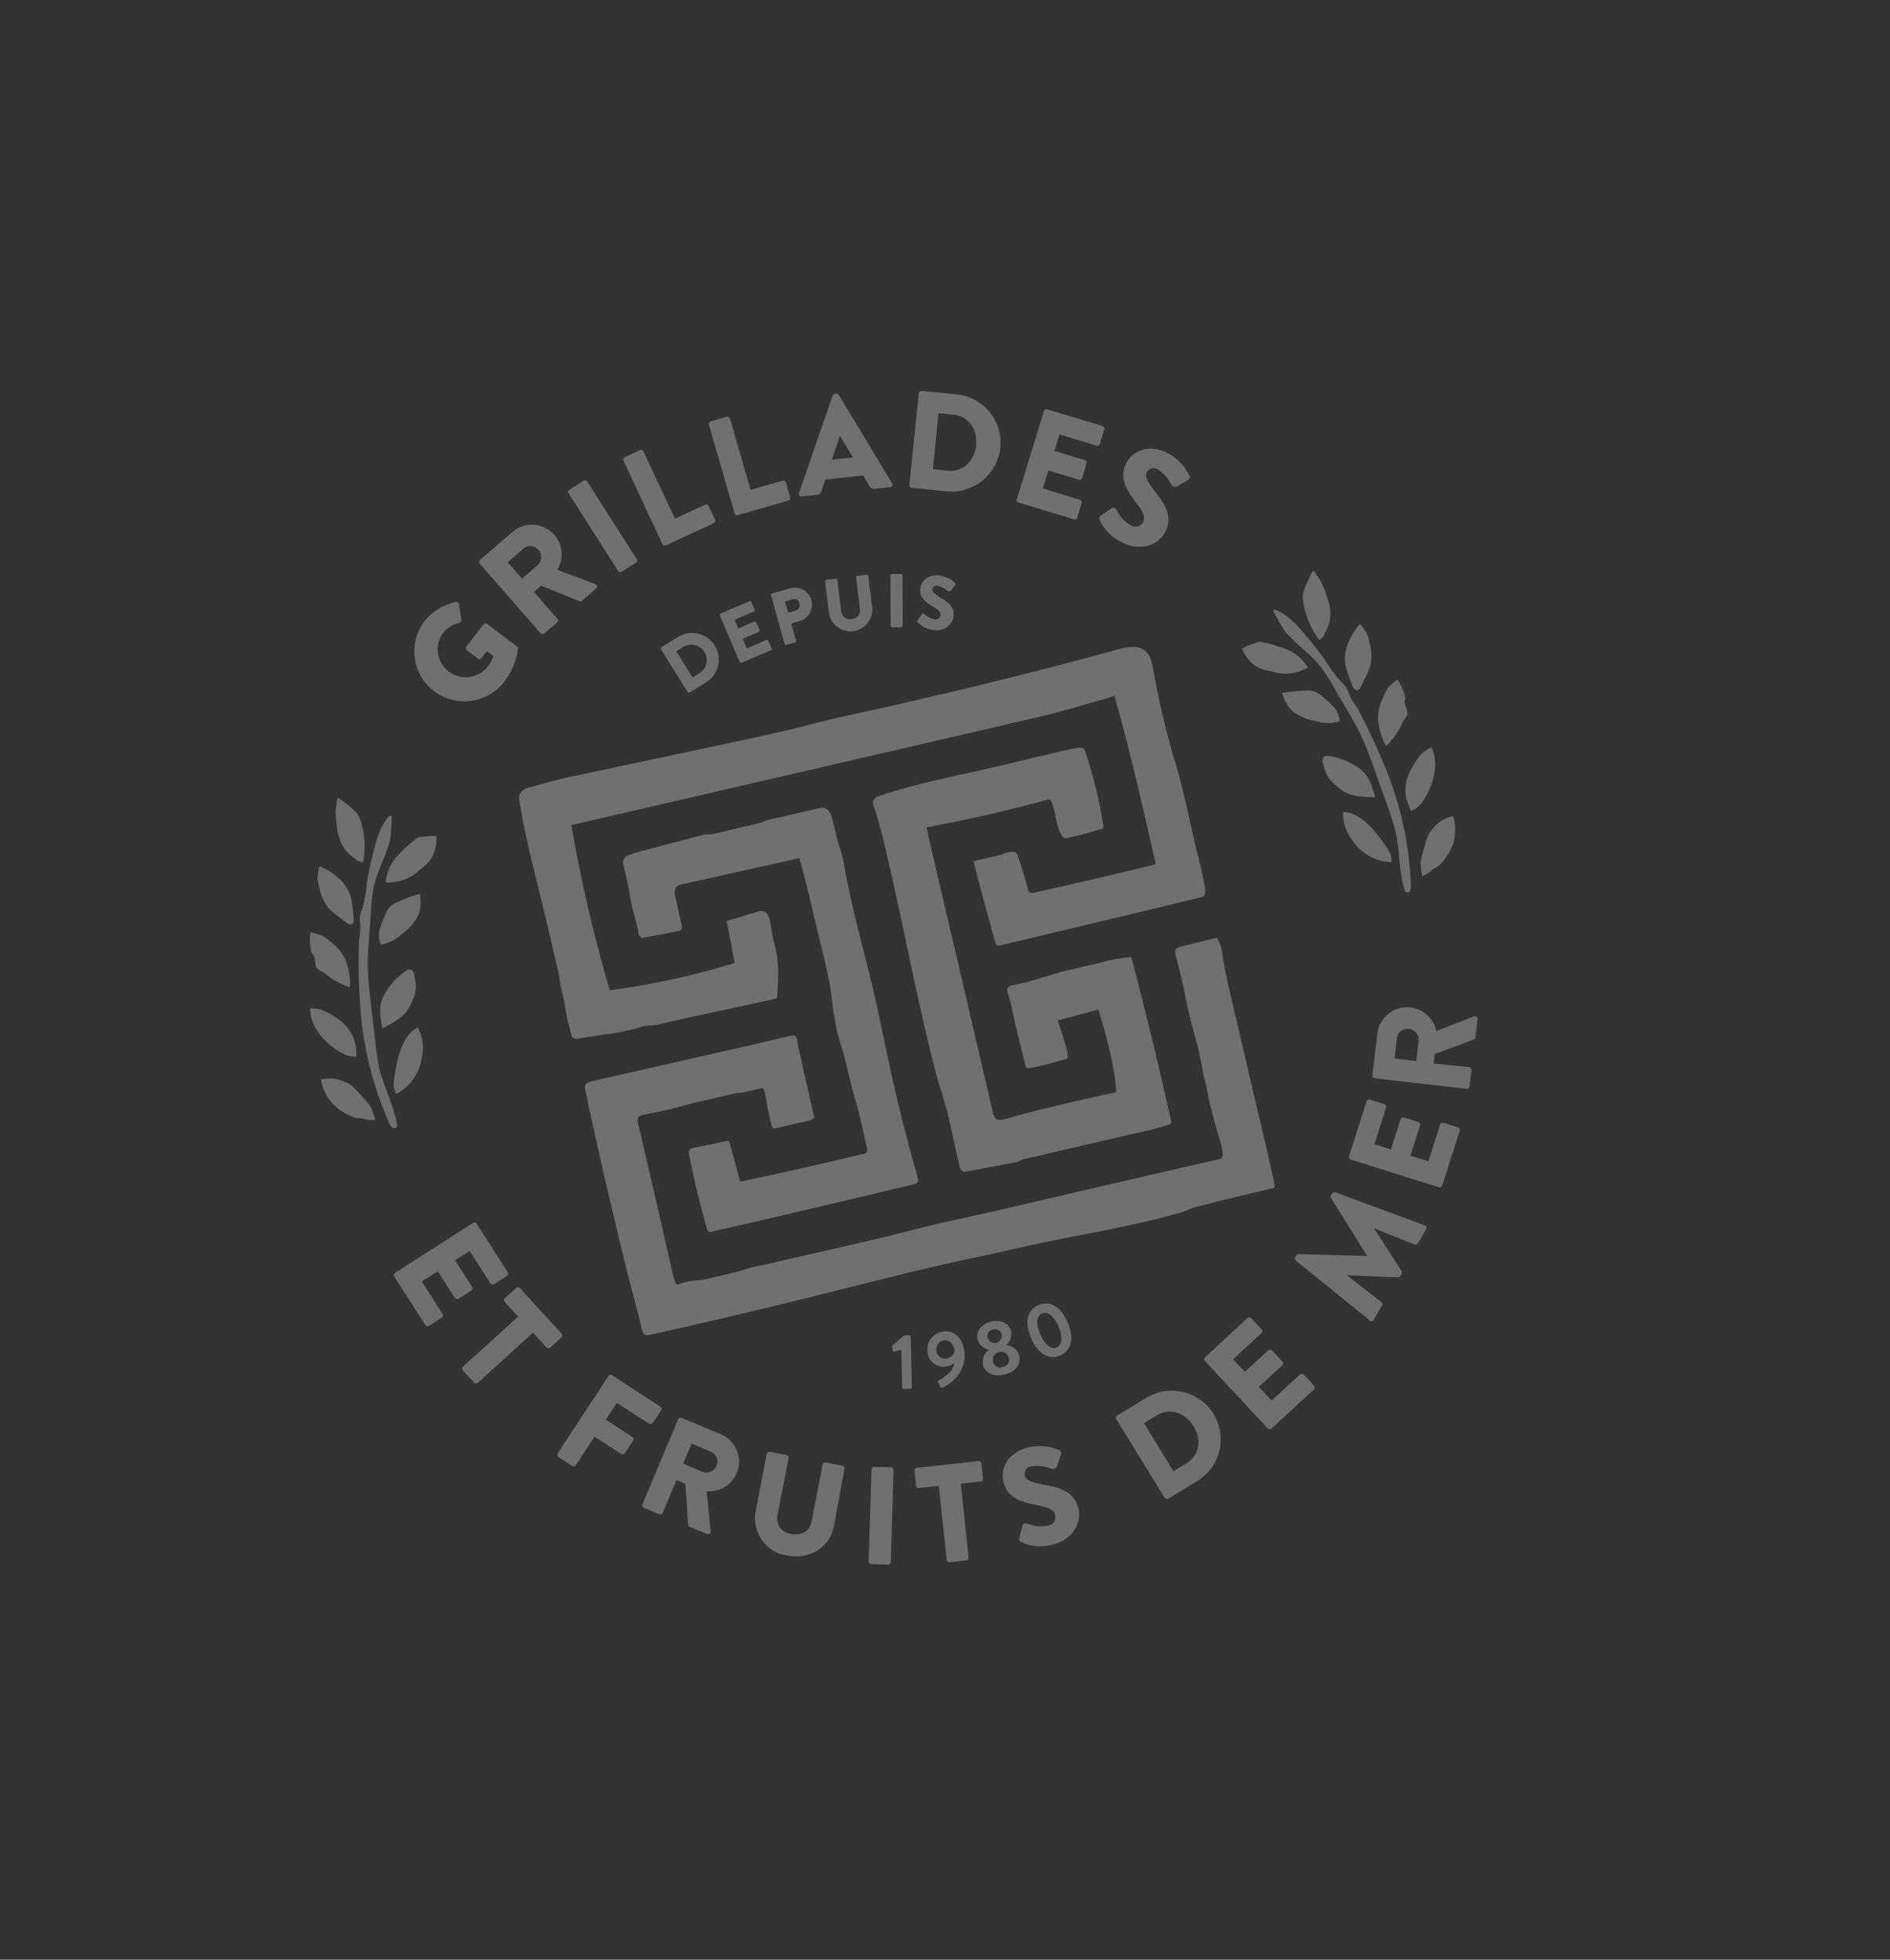 <?xml version="1.0" encoding="UTF-8"?> <svg xmlns="http://www.w3.org/2000/svg" width="382" height="396" viewBox="0 0 382 396" fill="none"><rect x="0" y="0" width="382" height="396" fill="#333333" stroke="none"/><g opacity="0.3"><path d="M85.788 125.503C87.377 123.533 89.601 122.171 92.082 121.65C92.153 121.628 92.226 121.622 92.299 121.632C92.371 121.642 92.441 121.668 92.502 121.708C92.563 121.747 92.615 121.8 92.654 121.862C92.692 121.923 92.717 121.993 92.726 122.065L93.257 125.268C93.265 125.406 93.225 125.542 93.143 125.655C93.062 125.767 92.945 125.848 92.811 125.884C91.469 126.131 90.276 126.891 89.488 128.001C88.65 129.197 88.308 130.668 88.534 132.106C88.76 133.545 89.537 134.84 90.701 135.719C91.866 136.599 93.328 136.995 94.781 136.825C96.235 136.655 97.567 135.932 98.499 134.807C99.041 134.136 99.448 133.368 99.698 132.545L98.397 131.558L97.322 132.97C97.282 133.027 97.232 133.076 97.173 133.113C97.114 133.15 97.049 133.175 96.98 133.186C96.911 133.197 96.841 133.194 96.774 133.177C96.706 133.16 96.643 133.13 96.588 133.088L94.362 131.398C94.305 131.357 94.257 131.305 94.222 131.244C94.186 131.184 94.162 131.117 94.153 131.047C94.144 130.978 94.149 130.907 94.168 130.839C94.187 130.771 94.22 130.708 94.264 130.653L97.719 126.16C97.805 126.053 97.93 125.983 98.067 125.968C98.204 125.952 98.341 125.99 98.45 126.075L104.505 130.637C104.578 130.687 104.636 130.754 104.675 130.833C104.714 130.912 104.732 130.999 104.728 131.086C104.379 133.505 103.414 135.796 101.926 137.742C100.29 139.872 97.873 141.27 95.206 141.627C92.538 141.985 89.84 141.274 87.704 139.65C85.568 138.026 84.17 135.623 83.816 132.968C83.463 130.314 84.183 127.626 85.819 125.496L85.788 125.503Z" fill="white"></path><path d="M96.969 113.912C96.876 113.807 96.829 113.669 96.839 113.528C96.848 113.388 96.913 113.257 97.02 113.165L103.394 107.629C104.465 106.646 105.856 106.081 107.311 106.036C108.765 105.992 110.186 106.472 111.312 107.388C112.437 108.303 113.192 109.593 113.438 111.021C113.683 112.448 113.403 113.917 112.648 115.157L120.265 118.002C120.361 118.025 120.448 118.074 120.517 118.143C120.586 118.213 120.634 118.3 120.656 118.396C120.679 118.491 120.674 118.591 120.643 118.684C120.611 118.777 120.555 118.859 120.479 118.922L117.644 121.384C117.577 121.446 117.495 121.489 117.406 121.509C117.317 121.53 117.224 121.528 117.136 121.502L109.393 118.346L107.922 119.627L112.65 125.02C112.736 125.132 112.777 125.271 112.767 125.411C112.756 125.552 112.693 125.683 112.591 125.781L110.003 128.014C109.894 128.107 109.753 128.154 109.609 128.143C109.466 128.132 109.334 128.066 109.24 127.958L96.969 113.912ZM108.653 114.2C108.87 114.008 109.047 113.775 109.172 113.514C109.297 113.254 109.369 112.971 109.383 112.682C109.397 112.394 109.352 112.105 109.252 111.835C109.152 111.564 108.998 111.316 108.8 111.105C108.62 110.885 108.397 110.703 108.144 110.573C107.891 110.442 107.613 110.364 107.328 110.344C107.043 110.325 106.757 110.363 106.488 110.458C106.218 110.553 105.971 110.702 105.762 110.895L102.616 113.632L105.527 116.932L108.653 114.2Z" fill="white"></path><path d="M114.92 99.689C114.847 99.567 114.824 99.422 114.855 99.283C114.887 99.145 114.971 99.024 115.09 98.945L117.947 97.129C118.068 97.056 118.212 97.033 118.35 97.065C118.487 97.097 118.607 97.181 118.683 97.299L128.7 112.988C128.774 113.11 128.797 113.255 128.765 113.393C128.734 113.532 128.65 113.653 128.531 113.731L125.672 115.538C125.55 115.609 125.406 115.632 125.269 115.603C125.131 115.574 125.009 115.495 124.928 115.38L114.92 99.689Z" fill="white"></path><path d="M126.018 93.086C125.96 92.957 125.954 92.81 126.004 92.677C126.053 92.543 126.153 92.435 126.281 92.374L129.326 90.951C129.456 90.897 129.602 90.894 129.734 90.943C129.867 90.991 129.976 91.087 130.04 91.211L136.419 104.804L142.513 101.978C142.643 101.92 142.79 101.914 142.924 101.963C143.058 102.011 143.167 102.111 143.227 102.239L144.526 105.007C144.584 105.137 144.59 105.283 144.54 105.417C144.491 105.55 144.391 105.658 144.263 105.719L134.591 110.21C134.461 110.268 134.314 110.274 134.18 110.225C134.046 110.177 133.937 110.077 133.877 109.949L126.018 93.086Z" fill="white"></path><path d="M143.282 85.804C143.244 85.668 143.262 85.522 143.331 85.398C143.401 85.274 143.516 85.182 143.653 85.142L146.876 84.21C147.013 84.178 147.157 84.198 147.28 84.266C147.403 84.334 147.496 84.445 147.54 84.578L151.71 98.995L158.18 97.137C158.247 97.117 158.317 97.111 158.387 97.118C158.456 97.125 158.524 97.146 158.585 97.179C158.647 97.212 158.701 97.257 158.745 97.311C158.789 97.366 158.822 97.428 158.841 97.495L159.7 100.494C159.72 100.562 159.727 100.633 159.719 100.703C159.711 100.773 159.689 100.841 159.655 100.902C159.62 100.964 159.573 101.018 159.518 101.062C159.462 101.106 159.398 101.138 159.329 101.156L149.125 104.096C149.058 104.118 148.988 104.126 148.917 104.119C148.847 104.112 148.779 104.092 148.717 104.058C148.655 104.025 148.601 103.979 148.557 103.924C148.514 103.87 148.482 103.806 148.463 103.739L143.282 85.804Z" fill="white"></path><path d="M161.477 99.655L168.281 79.943C168.319 79.85 168.381 79.768 168.46 79.705C168.539 79.641 168.633 79.599 168.732 79.582L169.007 79.518C169.108 79.517 169.207 79.54 169.297 79.586C169.386 79.632 169.462 79.7 169.519 79.783L180.301 97.651C180.352 97.725 180.383 97.811 180.39 97.901C180.396 97.991 180.378 98.081 180.338 98.161C180.297 98.242 180.236 98.31 180.159 98.358C180.083 98.407 179.995 98.434 179.905 98.436L176.768 98.772C176.255 98.827 176.018 98.68 175.707 98.177L174.458 96.079L166.815 96.898L166.036 99.212C165.982 99.415 165.869 99.598 165.71 99.736C165.55 99.874 165.353 99.961 165.144 99.985L162.007 100.32C161.922 100.331 161.835 100.319 161.756 100.287C161.677 100.255 161.607 100.203 161.554 100.136C161.501 100.069 161.466 99.99 161.452 99.906C161.439 99.821 161.447 99.735 161.477 99.655ZM172.388 92.434L169.759 88.045L168.131 92.881L172.388 92.434Z" fill="white"></path><path d="M185.693 79.473C185.706 79.335 185.771 79.208 185.876 79.118C185.981 79.028 186.118 78.982 186.256 78.99L193.111 79.665C194.425 79.766 195.705 80.126 196.876 80.726C198.047 81.325 199.085 82.152 199.929 83.158C200.774 84.163 201.408 85.327 201.794 86.58C202.18 87.834 202.31 89.152 202.177 90.458C202.044 91.763 201.65 93.03 201.019 94.183C200.387 95.336 199.531 96.353 198.501 97.173C197.47 97.993 196.286 98.6 195.017 98.958C193.748 99.317 192.421 99.419 191.114 99.26L184.246 98.577C184.111 98.556 183.99 98.484 183.907 98.376C183.824 98.269 183.786 98.133 183.8 97.998L185.693 79.473ZM191.477 95.113C194.65 95.441 196.956 93.145 197.285 89.954C197.614 86.764 195.805 84.103 192.634 83.786L189.683 83.492L188.554 94.802L191.477 95.113Z" fill="white"></path><path d="M210.988 83.076C211.006 83.008 211.039 82.944 211.083 82.889C211.127 82.834 211.182 82.788 211.244 82.754C211.307 82.721 211.375 82.701 211.446 82.694C211.516 82.688 211.587 82.696 211.655 82.718L222.834 86.087C222.97 86.131 223.083 86.226 223.151 86.351C223.218 86.477 223.234 86.624 223.194 86.761L222.29 89.69C222.272 89.758 222.239 89.822 222.195 89.877C222.151 89.932 222.096 89.978 222.034 90.011C221.971 90.045 221.903 90.066 221.832 90.072C221.762 90.078 221.691 90.07 221.623 90.048L214.14 87.78L213.118 91.121L219.271 92.973C219.406 93.016 219.519 93.108 219.586 93.232C219.653 93.356 219.668 93.501 219.629 93.636L218.727 96.576C218.708 96.644 218.674 96.706 218.63 96.761C218.586 96.815 218.531 96.86 218.469 96.894C218.407 96.927 218.339 96.948 218.269 96.954C218.199 96.961 218.128 96.954 218.061 96.934L211.904 95.072L210.78 98.714L218.261 100.971C218.398 101.013 218.514 101.107 218.581 101.234C218.649 101.36 218.663 101.508 218.621 101.645L217.717 104.574C217.698 104.642 217.666 104.706 217.622 104.761C217.578 104.816 217.523 104.862 217.46 104.896C217.398 104.929 217.33 104.95 217.259 104.956C217.188 104.962 217.117 104.954 217.05 104.932L205.868 101.553C205.801 101.533 205.738 101.5 205.683 101.456C205.629 101.412 205.583 101.358 205.55 101.296C205.517 101.234 205.496 101.167 205.489 101.097C205.482 101.027 205.49 100.957 205.51 100.89L210.988 83.076Z" fill="white"></path><path d="M222.233 104.962C222.173 104.817 222.168 104.655 222.221 104.507C222.273 104.359 222.379 104.235 222.518 104.16L224.708 102.701C224.787 102.656 224.874 102.626 224.964 102.615C225.055 102.605 225.146 102.612 225.234 102.638C225.321 102.663 225.402 102.707 225.472 102.765C225.542 102.822 225.599 102.894 225.64 102.975C226.254 104.302 227.259 105.411 228.523 106.153C228.728 106.282 228.957 106.368 229.197 106.405C229.436 106.443 229.681 106.431 229.916 106.37C230.151 106.309 230.371 106.201 230.563 106.053C230.754 105.904 230.913 105.718 231.03 105.506C231.557 104.455 230.969 103.313 229.71 101.676C227.863 99.269 226.096 96.695 227.613 93.633C228.866 91.145 232.085 89.596 235.967 91.539C237.892 92.566 239.447 94.164 240.418 96.112C240.635 96.446 240.349 96.875 240.162 96.993L237.891 98.289C237.686 98.391 237.449 98.409 237.232 98.338C237.014 98.266 236.834 98.112 236.731 97.909C236.118 96.663 235.176 95.607 234.005 94.854C233.823 94.732 233.616 94.65 233.4 94.615C233.183 94.58 232.961 94.591 232.748 94.648C232.536 94.706 232.339 94.808 232.169 94.948C232 95.088 231.863 95.263 231.767 95.46C231.35 96.293 232.004 97.442 233.34 99.178C235.016 101.358 237.267 104.033 235.544 107.451C234.229 110.04 230.664 111.53 226.955 109.685C224.827 108.777 223.135 107.085 222.233 104.962Z" fill="white"></path><path d="M95.598 247.118C95.718 247.042 95.864 247.015 96.003 247.045C96.142 247.074 96.264 247.157 96.342 247.275L102.623 257.084C102.662 257.143 102.689 257.209 102.702 257.278C102.715 257.348 102.714 257.419 102.699 257.488C102.684 257.557 102.656 257.622 102.615 257.68C102.575 257.738 102.523 257.788 102.463 257.825L99.872 259.495C99.752 259.571 99.607 259.597 99.468 259.568C99.328 259.538 99.207 259.456 99.128 259.337L94.922 252.777L91.973 254.658L95.438 260.058C95.508 260.179 95.529 260.322 95.497 260.458C95.465 260.594 95.382 260.713 95.266 260.791L92.675 262.46C92.555 262.536 92.409 262.563 92.27 262.533C92.131 262.504 92.009 262.421 91.931 262.303L88.477 256.901L85.257 258.951L89.463 265.511C89.539 265.631 89.565 265.775 89.535 265.914C89.505 266.053 89.422 266.174 89.303 266.252L86.702 267.924C86.642 267.961 86.576 267.986 86.507 267.998C86.437 268.01 86.367 268.008 86.298 267.992C86.23 267.976 86.165 267.947 86.108 267.906C86.051 267.865 86.003 267.814 85.966 267.754L79.677 257.957C79.601 257.836 79.577 257.69 79.608 257.551C79.64 257.412 79.726 257.29 79.847 257.214L95.598 247.118Z" fill="white"></path><path d="M104.729 266.042L102.012 263.07C101.964 263.02 101.927 262.961 101.903 262.896C101.878 262.831 101.867 262.762 101.87 262.693C101.873 262.623 101.89 262.555 101.919 262.493C101.949 262.43 101.991 262.374 102.043 262.327L104.324 260.25C104.43 260.156 104.569 260.107 104.711 260.114C104.853 260.121 104.986 260.183 105.083 260.287L113.518 269.499C113.566 269.55 113.603 269.611 113.627 269.677C113.651 269.743 113.661 269.814 113.658 269.884C113.654 269.954 113.636 270.023 113.606 270.087C113.575 270.15 113.532 270.207 113.479 270.254L111.205 272.319C111.099 272.413 110.96 272.461 110.818 272.455C110.676 272.448 110.543 272.386 110.447 272.282L107.727 269.3L96.58 279.423C96.474 279.515 96.337 279.564 96.196 279.559C96.056 279.554 95.923 279.496 95.824 279.397L93.541 276.91C93.45 276.803 93.402 276.666 93.41 276.525C93.417 276.385 93.478 276.252 93.58 276.155L104.729 266.042Z" fill="white"></path><path d="M122.961 278.071C123.037 277.951 123.158 277.865 123.297 277.833C123.436 277.801 123.582 277.824 123.703 277.898L133.476 284.25C133.597 284.326 133.682 284.446 133.714 284.584C133.747 284.722 133.723 284.867 133.648 284.988L131.954 287.515C131.917 287.576 131.868 287.628 131.811 287.67C131.753 287.712 131.688 287.741 131.619 287.757C131.55 287.773 131.478 287.776 131.408 287.764C131.338 287.752 131.271 287.726 131.212 287.688L124.661 283.487L122.438 286.873L127.818 290.376C127.934 290.454 128.015 290.572 128.047 290.707C128.078 290.842 128.057 290.984 127.988 291.104L126.283 293.634C126.205 293.749 126.086 293.83 125.951 293.862C125.815 293.893 125.672 293.873 125.551 293.804L120.16 290.303L116.402 296.072C116.324 296.187 116.205 296.269 116.069 296.3C115.934 296.332 115.791 296.311 115.67 296.243L112.879 294.429C112.759 294.353 112.674 294.233 112.641 294.095C112.609 293.957 112.633 293.812 112.708 293.691L122.961 278.071Z" fill="white"></path><path d="M137.064 286.817C137.119 286.686 137.224 286.582 137.356 286.527C137.488 286.473 137.635 286.472 137.767 286.525L145.55 289.757C146.303 290.05 146.988 290.491 147.565 291.053C148.143 291.616 148.6 292.289 148.91 293.032C149.22 293.775 149.376 294.572 149.37 295.377C149.363 296.183 149.193 296.978 148.871 297.717C148.379 298.882 147.527 299.86 146.439 300.51C145.351 301.16 144.084 301.448 142.822 301.333L143.63 309.409C143.647 309.505 143.637 309.604 143.601 309.695C143.565 309.786 143.505 309.866 143.426 309.925C143.348 309.984 143.255 310.02 143.157 310.03C143.06 310.039 142.961 310.022 142.873 309.98L139.408 308.536C139.323 308.503 139.249 308.448 139.193 308.377C139.136 308.305 139.1 308.221 139.088 308.131L138.515 299.819L136.723 299.074L133.973 305.674C133.915 305.804 133.81 305.906 133.679 305.96C133.548 306.014 133.401 306.017 133.269 305.966L130.12 304.684C129.99 304.631 129.886 304.528 129.832 304.399C129.778 304.269 129.777 304.124 129.831 303.994L137.064 286.817ZM141.951 297.409C142.221 297.517 142.509 297.57 142.8 297.566C143.091 297.561 143.378 297.498 143.644 297.382C143.911 297.265 144.151 297.097 144.351 296.886C144.552 296.676 144.708 296.428 144.81 296.157C144.929 295.898 144.993 295.618 144.999 295.334C145.004 295.05 144.951 294.768 144.843 294.505C144.734 294.243 144.573 294.005 144.369 293.807C144.164 293.609 143.921 293.455 143.655 293.355L139.786 291.696L138.092 295.748L141.951 297.409Z" fill="white"></path><path d="M154.964 293.783C154.997 293.647 155.08 293.528 155.197 293.449C155.313 293.371 155.455 293.339 155.594 293.359L158.962 294.014C159.102 294.044 159.225 294.128 159.305 294.246C159.384 294.365 159.414 294.51 159.388 294.651L157.15 306.166C157.05 306.602 157.045 307.054 157.136 307.492C157.227 307.93 157.412 308.343 157.678 308.703C157.943 309.063 158.284 309.361 158.676 309.578C159.069 309.795 159.503 309.926 159.951 309.96C161.947 310.338 163.635 309.487 164.032 307.464L166.261 295.952C166.289 295.813 166.371 295.691 166.489 295.612C166.607 295.533 166.751 295.503 166.891 295.528L170.261 296.194C170.397 296.222 170.517 296.302 170.596 296.417C170.675 296.532 170.706 296.673 170.683 296.81L168.522 308.52C167.709 312.719 163.548 315.191 159.163 314.356C158.15 314.21 157.177 313.863 156.302 313.337C155.426 312.811 154.665 312.115 154.064 311.292C153.463 310.468 153.033 309.532 152.801 308.54C152.569 307.548 152.538 306.519 152.711 305.514L154.964 293.783Z" fill="white"></path><path d="M176.143 296.924C176.153 296.784 176.215 296.653 176.318 296.556C176.42 296.459 176.555 296.404 176.696 296.401L180.084 296.498C180.224 296.507 180.356 296.57 180.451 296.672C180.547 296.775 180.599 296.91 180.598 297.05L180.04 315.648C180.031 315.788 179.968 315.919 179.864 316.014C179.761 316.11 179.625 316.162 179.485 316.162L176.097 316.065C175.958 316.058 175.826 315.998 175.729 315.898C175.632 315.798 175.577 315.665 175.575 315.526L176.143 296.924Z" fill="white"></path><path d="M189.748 300.263L185.734 300.696C185.664 300.704 185.593 300.699 185.525 300.679C185.457 300.66 185.394 300.628 185.339 300.584C185.284 300.54 185.238 300.486 185.204 300.425C185.17 300.363 185.149 300.295 185.142 300.226L184.818 297.177C184.804 297.036 184.846 296.896 184.934 296.786C185.023 296.676 185.151 296.604 185.292 296.587L197.778 295.258C197.918 295.244 198.058 295.286 198.167 295.375C198.276 295.463 198.346 295.591 198.36 295.731L198.684 298.78C198.692 298.849 198.686 298.92 198.667 298.988C198.647 299.055 198.615 299.118 198.571 299.173C198.527 299.228 198.472 299.274 198.41 299.307C198.348 299.341 198.28 299.362 198.21 299.37L194.196 299.803L195.775 314.737C195.786 314.876 195.743 315.014 195.654 315.122C195.565 315.23 195.438 315.3 195.299 315.317L191.934 315.685C191.794 315.694 191.656 315.651 191.546 315.564C191.437 315.477 191.364 315.352 191.342 315.215L189.748 300.263Z" fill="white"></path><path d="M206.335 311.577C206.192 311.509 206.08 311.39 206.02 311.245C205.96 311.099 205.957 310.936 206.012 310.788L206.676 308.255C206.704 308.169 206.749 308.089 206.809 308.02C206.87 307.952 206.944 307.897 207.027 307.859C207.109 307.82 207.199 307.8 207.29 307.798C207.382 307.796 207.472 307.813 207.556 307.848C208.901 308.428 210.392 308.586 211.831 308.303C212.07 308.265 212.299 308.178 212.504 308.049C212.708 307.919 212.884 307.75 213.02 307.55C213.157 307.351 213.251 307.125 213.296 306.889C213.342 306.652 213.338 306.408 213.286 306.173C213.018 305.02 211.765 304.565 209.737 304.184C206.752 303.61 203.705 302.858 202.838 299.594C202.116 296.905 203.487 293.632 207.693 292.503C209.82 292.002 212.049 292.169 214.073 292.98C214.227 293.049 214.351 293.169 214.424 293.32C214.496 293.471 214.512 293.643 214.469 293.805L213.639 296.27C213.599 296.38 213.538 296.481 213.459 296.567C213.379 296.653 213.283 296.722 213.176 296.77C213.068 296.818 212.953 296.844 212.835 296.846C212.718 296.848 212.602 296.826 212.493 296.782C211.203 296.258 209.795 296.093 208.416 296.302C208.198 296.331 207.988 296.406 207.802 296.524C207.615 296.641 207.457 296.797 207.337 296.981C207.216 297.165 207.138 297.373 207.106 297.59C207.074 297.807 207.09 298.028 207.152 298.238C207.362 299.139 208.648 299.554 210.772 299.976C213.486 300.496 216.948 301.002 217.949 304.704C218.695 307.495 217.019 310.977 213.014 312.048C210.807 312.752 208.415 312.583 206.335 311.577Z" fill="white"></path><path d="M225.62 286.784C225.55 286.667 225.527 286.528 225.556 286.395C225.584 286.262 225.662 286.144 225.774 286.066L231.659 282.478C233.898 281.108 236.59 280.679 239.143 281.285C241.695 281.89 243.9 283.481 245.271 285.708C246.641 287.934 247.067 290.613 246.452 293.156C245.838 295.698 244.235 297.896 241.996 299.266L236.112 302.853C235.99 302.922 235.846 302.94 235.711 302.903C235.576 302.867 235.461 302.779 235.391 302.659L225.62 286.784ZM239.76 295.734C242.472 294.037 242.915 290.873 241.208 288.146C239.502 285.419 236.473 284.375 233.751 286.032L231.218 287.582L237.173 297.285L239.76 295.734Z" fill="white"></path><path d="M243.541 275.009C243.493 274.958 243.456 274.898 243.431 274.833C243.406 274.767 243.395 274.697 243.398 274.627C243.4 274.557 243.417 274.488 243.446 274.425C243.476 274.361 243.518 274.304 243.57 274.256L252.152 266.33C252.259 266.236 252.398 266.187 252.539 266.194C252.681 266.201 252.815 266.263 252.911 266.367L254.998 268.611C255.046 268.662 255.084 268.722 255.108 268.787C255.133 268.853 255.144 268.923 255.142 268.993C255.139 269.063 255.122 269.132 255.093 269.195C255.063 269.259 255.021 269.316 254.97 269.364L249.227 274.667L251.61 277.215L256.329 272.854C256.437 272.763 256.575 272.716 256.717 272.72C256.858 272.725 256.993 272.781 257.095 272.878L259.182 275.122C259.278 275.228 259.328 275.367 259.323 275.509C259.319 275.651 259.259 275.786 259.156 275.886L254.427 280.249L257.014 283.027L262.756 277.724C262.807 277.676 262.868 277.639 262.934 277.614C263 277.589 263.07 277.578 263.14 277.58C263.211 277.583 263.28 277.599 263.344 277.628C263.408 277.658 263.465 277.699 263.513 277.751L265.599 279.995C265.698 280.099 265.75 280.238 265.745 280.381C265.74 280.524 265.679 280.66 265.573 280.758L256.989 288.674C256.884 288.769 256.746 288.819 256.605 288.814C256.463 288.809 256.33 288.749 256.232 288.648L243.541 275.009Z" fill="white"></path><path d="M261.917 254.738C261.822 254.661 261.756 254.554 261.728 254.435C261.7 254.316 261.713 254.191 261.764 254.08L261.996 253.696C262.049 253.615 262.12 253.547 262.204 253.498C262.287 253.449 262.381 253.42 262.477 253.413L276.316 253.796L269.016 242.092C268.971 242.006 268.948 241.911 268.948 241.815C268.948 241.718 268.971 241.623 269.015 241.537L269.235 241.145C269.302 241.041 269.403 240.963 269.52 240.924C269.638 240.885 269.765 240.887 269.881 240.93L287.982 247.605C288.056 247.631 288.123 247.673 288.178 247.729C288.234 247.784 288.276 247.851 288.301 247.926C288.327 248 288.335 248.079 288.326 248.156C288.316 248.234 288.289 248.309 288.247 248.375L286.581 251.258C286.513 251.365 286.411 251.447 286.291 251.49C286.171 251.534 286.04 251.536 285.919 251.497L277.727 248.211L283.284 256.845C283.333 256.93 283.362 257.026 283.368 257.124C283.375 257.223 283.358 257.321 283.32 257.412L283.067 257.845C283.009 257.927 282.931 257.994 282.841 258.041C282.752 258.088 282.652 258.113 282.551 258.114L272.241 257.699L279.178 263.1C279.281 263.176 279.353 263.286 279.381 263.41C279.41 263.534 279.394 263.665 279.336 263.778L277.679 266.648C277.645 266.72 277.596 266.784 277.534 266.834C277.472 266.884 277.4 266.919 277.323 266.938C277.245 266.956 277.164 266.956 277.087 266.938C277.01 266.92 276.937 266.885 276.875 266.835L261.917 254.738Z" fill="white"></path><path d="M273.004 234.317C272.937 234.296 272.875 234.263 272.821 234.218C272.768 234.173 272.723 234.119 272.691 234.057C272.659 233.995 272.639 233.927 272.633 233.858C272.627 233.788 272.635 233.718 272.656 233.652L276.201 222.547C276.222 222.48 276.256 222.419 276.301 222.365C276.347 222.311 276.402 222.267 276.464 222.235C276.526 222.203 276.594 222.183 276.664 222.177C276.734 222.171 276.804 222.178 276.871 222.199L279.808 223.126C279.875 223.146 279.937 223.18 279.991 223.225C280.045 223.27 280.089 223.324 280.121 223.386C280.154 223.448 280.173 223.516 280.179 223.585C280.185 223.655 280.177 223.725 280.156 223.791L277.791 231.22L281.122 232.268L283.076 226.161C283.121 226.029 283.215 225.918 283.339 225.851C283.463 225.785 283.607 225.768 283.743 225.803L286.681 226.73C286.749 226.75 286.813 226.784 286.867 226.829C286.922 226.875 286.967 226.93 287 226.994C287.032 227.057 287.052 227.125 287.057 227.196C287.063 227.267 287.054 227.338 287.031 227.405L285.077 233.512L288.709 234.66L291.084 227.23C291.105 227.162 291.139 227.099 291.184 227.044C291.23 226.989 291.286 226.944 291.35 226.912C291.413 226.879 291.482 226.859 291.553 226.854C291.624 226.848 291.696 226.857 291.763 226.88L294.689 227.798C294.825 227.842 294.938 227.938 295.004 228.064C295.069 228.191 295.082 228.338 295.039 228.474L291.491 239.569C291.471 239.636 291.438 239.699 291.393 239.753C291.349 239.807 291.293 239.852 291.231 239.885C291.168 239.917 291.1 239.937 291.029 239.942C290.959 239.948 290.889 239.939 290.822 239.916L273.004 234.317Z" fill="white"></path><path d="M277.837 217.88C277.697 217.86 277.571 217.786 277.485 217.675C277.399 217.563 277.36 217.423 277.377 217.283L278.383 208.945C278.527 207.512 279.183 206.177 280.233 205.183C281.282 204.189 282.654 203.604 284.099 203.532C285.544 203.461 286.965 203.909 288.104 204.794C289.243 205.68 290.023 206.944 290.302 208.357L297.89 205.364C297.979 205.325 298.076 205.311 298.172 205.322C298.268 205.333 298.359 205.37 298.436 205.428C298.513 205.487 298.573 205.564 298.61 205.653C298.646 205.742 298.658 205.84 298.644 205.935L298.192 209.655C298.184 209.744 298.151 209.829 298.098 209.902C298.045 209.974 297.974 210.031 297.891 210.066L289.994 212.971L289.766 214.89L296.943 215.661C297.083 215.682 297.21 215.754 297.298 215.865C297.385 215.975 297.427 216.115 297.414 216.256L297.012 219.548C296.994 219.689 296.921 219.817 296.809 219.905C296.697 219.993 296.555 220.033 296.414 220.018L277.837 217.88ZM286.722 210.288C286.754 210 286.727 209.709 286.643 209.432C286.559 209.155 286.421 208.898 286.235 208.676C286.049 208.453 285.82 208.27 285.562 208.138C285.304 208.005 285.022 207.926 284.732 207.904C284.451 207.864 284.165 207.88 283.891 207.953C283.617 208.026 283.361 208.154 283.138 208.328C282.914 208.503 282.729 208.721 282.594 208.969C282.458 209.217 282.374 209.49 282.348 209.771L281.853 213.906L286.256 214.406L286.722 210.288Z" fill="white"></path><path d="M133.589 131.183C133.568 131.152 133.554 131.117 133.547 131.081C133.539 131.044 133.539 131.007 133.547 130.97C133.554 130.934 133.569 130.899 133.59 130.868C133.611 130.838 133.638 130.811 133.669 130.791L136.883 128.806C137.488 128.408 138.167 128.134 138.88 128.001C139.592 127.869 140.324 127.88 141.032 128.034C141.739 128.188 142.408 128.482 142.999 128.898C143.59 129.315 144.09 129.845 144.471 130.458C144.852 131.071 145.105 131.754 145.216 132.466C145.326 133.179 145.292 133.907 145.115 134.607C144.938 135.307 144.622 135.964 144.185 136.541C143.749 137.118 143.2 137.601 142.573 137.964L139.359 139.949C139.327 139.968 139.291 139.98 139.254 139.985C139.217 139.99 139.18 139.988 139.143 139.979C139.107 139.969 139.073 139.953 139.044 139.93C139.014 139.908 138.989 139.879 138.971 139.847L133.589 131.183ZM141.353 136.04C141.704 135.824 142.008 135.542 142.249 135.209C142.489 134.876 142.662 134.5 142.757 134.101C142.852 133.702 142.866 133.289 142.801 132.885C142.735 132.481 142.59 132.093 142.374 131.745C142.158 131.397 141.875 131.095 141.541 130.856C141.208 130.617 140.83 130.446 140.429 130.353C140.029 130.259 139.614 130.245 139.208 130.311C138.801 130.378 138.412 130.523 138.062 130.739L136.685 131.592L139.977 136.894L141.353 136.04Z" fill="white"></path><path d="M145.486 124.372C145.47 124.337 145.461 124.3 145.46 124.261C145.458 124.223 145.465 124.185 145.478 124.149C145.492 124.113 145.512 124.081 145.539 124.053C145.565 124.025 145.597 124.002 145.632 123.986L151.479 121.484C151.515 121.468 151.553 121.46 151.591 121.459C151.63 121.459 151.668 121.466 151.703 121.481C151.739 121.495 151.771 121.517 151.798 121.545C151.825 121.572 151.845 121.605 151.859 121.641L152.528 123.181C152.555 123.253 152.554 123.333 152.525 123.405C152.496 123.476 152.442 123.535 152.372 123.569L148.473 125.234L149.224 126.989L152.47 125.604C152.543 125.577 152.623 125.578 152.695 125.607C152.767 125.635 152.826 125.689 152.86 125.759L153.519 127.301C153.535 127.336 153.544 127.375 153.544 127.414C153.545 127.453 153.538 127.491 153.524 127.528C153.509 127.564 153.487 127.597 153.46 127.625C153.432 127.652 153.399 127.674 153.363 127.689L150.117 129.074L150.943 131.014L154.891 129.327C154.927 129.311 154.965 129.303 155.005 129.302C155.044 129.301 155.083 129.308 155.119 129.322C155.155 129.337 155.188 129.358 155.216 129.386C155.244 129.413 155.266 129.446 155.281 129.482L155.94 131.024C155.969 131.096 155.969 131.177 155.94 131.249C155.911 131.322 155.855 131.38 155.784 131.412L149.885 133.926C149.85 133.942 149.812 133.95 149.773 133.951C149.735 133.952 149.697 133.944 149.661 133.93C149.625 133.915 149.593 133.893 149.567 133.866C149.54 133.838 149.519 133.805 149.506 133.769L145.486 124.372Z" fill="white"></path><path d="M155.839 120.277C155.827 120.24 155.823 120.201 155.827 120.162C155.831 120.123 155.843 120.085 155.862 120.051C155.881 120.016 155.907 119.986 155.938 119.962C155.969 119.938 156.005 119.92 156.043 119.91L159.637 118.914C160.079 118.774 160.544 118.725 161.005 118.768C161.466 118.812 161.913 118.947 162.321 119.166C162.728 119.385 163.086 119.684 163.375 120.044C163.663 120.404 163.876 120.818 164 121.262C164.124 121.706 164.157 122.171 164.098 122.628C164.038 123.086 163.886 123.527 163.652 123.925C163.417 124.323 163.105 124.671 162.733 124.947C162.361 125.223 161.938 125.421 161.488 125.531L159.926 125.959L160.898 129.443C160.916 129.519 160.905 129.598 160.867 129.666C160.83 129.734 160.768 129.786 160.694 129.811L158.932 130.296C158.895 130.306 158.856 130.308 158.818 130.303C158.78 130.299 158.743 130.286 158.71 130.267C158.676 130.248 158.647 130.223 158.624 130.193C158.6 130.163 158.583 130.128 158.573 130.091L155.839 120.277ZM160.847 123.377C160.994 123.331 161.13 123.256 161.247 123.156C161.364 123.056 161.459 122.934 161.528 122.796C161.596 122.659 161.635 122.509 161.644 122.356C161.652 122.203 161.629 122.05 161.576 121.906C161.551 121.757 161.492 121.614 161.405 121.489C161.317 121.365 161.204 121.261 161.072 121.185C160.939 121.109 160.792 121.063 160.64 121.05C160.487 121.036 160.334 121.057 160.191 121.109L158.68 121.525L159.316 123.797L160.847 123.377Z" fill="white"></path><path d="M166.766 117.5C166.759 117.423 166.782 117.347 166.829 117.286C166.877 117.225 166.946 117.185 167.023 117.173L168.907 116.937C168.946 116.932 168.985 116.935 169.022 116.945C169.059 116.955 169.094 116.973 169.125 116.996C169.155 117.02 169.18 117.049 169.199 117.083C169.218 117.116 169.23 117.153 169.235 117.192L170.042 123.562C170.063 123.805 170.137 124.041 170.258 124.254C170.379 124.466 170.545 124.65 170.744 124.793C170.943 124.936 171.171 125.034 171.411 125.081C171.652 125.129 171.9 125.124 172.139 125.068C172.385 125.061 172.627 125.003 172.849 124.897C173.07 124.79 173.267 124.639 173.426 124.452C173.585 124.265 173.702 124.047 173.77 123.811C173.839 123.576 173.856 123.329 173.822 123.087L173.024 116.715C173.018 116.676 173.02 116.636 173.029 116.598C173.039 116.56 173.056 116.524 173.079 116.493C173.103 116.461 173.133 116.435 173.167 116.415C173.201 116.396 173.239 116.383 173.278 116.378L175.163 116.142C175.24 116.135 175.317 116.157 175.378 116.205C175.439 116.252 175.479 116.321 175.49 116.397L176.306 122.893C176.379 124.01 176.02 125.114 175.303 125.979C174.586 126.844 173.565 127.404 172.449 127.546C171.332 127.687 170.205 127.399 169.296 126.74C168.388 126.081 167.767 125.101 167.561 124L166.766 117.5Z" fill="white"></path><path d="M179.967 116.293C179.972 116.217 180.005 116.144 180.059 116.09C180.114 116.036 180.187 116.004 180.264 116L182.114 115.985C182.192 115.987 182.265 116.019 182.32 116.074C182.375 116.129 182.406 116.202 182.408 116.28L182.455 126.473C182.45 126.55 182.417 126.622 182.363 126.676C182.308 126.73 182.235 126.762 182.159 126.766L180.306 126.771C180.229 126.771 180.156 126.741 180.102 126.688C180.047 126.635 180.016 126.563 180.014 126.487L179.967 116.293Z" fill="white"></path><path d="M185.512 125.751C185.452 125.69 185.417 125.607 185.414 125.521C185.412 125.434 185.443 125.35 185.5 125.285L186.303 124.128C186.333 124.089 186.372 124.056 186.416 124.033C186.46 124.009 186.508 123.996 186.558 123.992C186.608 123.989 186.658 123.995 186.705 124.012C186.751 124.029 186.794 124.056 186.83 124.09C187.408 124.644 188.139 125.012 188.93 125.148C189.06 125.173 189.194 125.172 189.324 125.145C189.453 125.117 189.576 125.064 189.685 124.988C189.793 124.911 189.885 124.814 189.955 124.702C190.025 124.59 190.071 124.464 190.091 124.334C190.155 123.69 189.627 123.216 188.624 122.638C187.199 121.765 185.794 120.791 185.985 118.987C186.146 117.468 187.448 116.066 189.857 116.284C191.043 116.439 192.152 116.955 193.03 117.763C193.097 117.828 193.138 117.914 193.145 118.007C193.153 118.099 193.127 118.191 193.072 118.266L192.17 119.361C192.128 119.409 192.077 119.449 192.019 119.477C191.962 119.506 191.899 119.522 191.835 119.526C191.771 119.53 191.707 119.521 191.646 119.5C191.586 119.479 191.53 119.446 191.483 119.403C190.921 118.89 190.232 118.535 189.486 118.375C189.368 118.348 189.246 118.346 189.128 118.37C189.009 118.394 188.897 118.444 188.8 118.515C188.702 118.586 188.621 118.678 188.563 118.783C188.504 118.889 188.469 119.006 188.46 119.126C188.406 119.629 188.97 120.073 189.997 120.709C191.249 121.484 192.959 122.429 192.748 124.515C192.676 124.959 192.517 125.385 192.279 125.768C192.04 126.15 191.728 126.482 191.36 126.743C190.992 127.005 190.575 127.19 190.135 127.29C189.694 127.39 189.238 127.401 188.793 127.323C187.535 127.244 186.358 126.68 185.512 125.751Z" fill="white"></path><path d="M182.184 272.784L180.791 273.108C180.757 273.12 180.72 273.123 180.683 273.119C180.647 273.115 180.612 273.102 180.581 273.083C180.55 273.064 180.524 273.038 180.504 273.008C180.484 272.977 180.471 272.943 180.466 272.907L180.35 272.134C180.336 272.069 180.342 272.001 180.368 271.94C180.394 271.878 180.439 271.826 180.495 271.791L182.431 270.071C182.502 270.001 182.587 269.947 182.68 269.91C182.773 269.874 182.872 269.857 182.972 269.86L183.769 269.835C183.808 269.833 183.846 269.84 183.882 269.853C183.918 269.866 183.951 269.887 183.979 269.913C184.007 269.939 184.03 269.971 184.045 270.006C184.061 270.04 184.07 270.078 184.071 270.116L184.3 280.31C184.302 280.35 184.295 280.389 184.282 280.427C184.268 280.464 184.247 280.498 184.22 280.527C184.193 280.556 184.16 280.58 184.124 280.596C184.088 280.613 184.049 280.622 184.009 280.623L182.646 280.663C182.606 280.665 182.565 280.659 182.527 280.645C182.488 280.631 182.453 280.609 182.424 280.581C182.394 280.553 182.371 280.519 182.355 280.482C182.339 280.445 182.33 280.404 182.33 280.364L182.184 272.784Z" fill="white"></path><path d="M189.826 278.865C190.53 278.53 192.661 277.234 192.887 275.443C192.369 275.802 191.775 276.038 191.152 276.135C190.711 276.198 190.263 276.17 189.834 276.053C189.406 275.936 189.006 275.732 188.66 275.455C188.314 275.177 188.029 274.832 187.823 274.44C187.617 274.048 187.494 273.618 187.462 273.177C187.327 272.23 187.572 271.267 188.146 270.498C188.72 269.729 189.575 269.217 190.526 269.073C192.995 268.722 194.553 270.535 194.884 272.878C195.525 277.474 191.858 279.767 190.576 280.385C190.536 280.413 190.491 280.431 190.443 280.439C190.395 280.446 190.346 280.443 190.3 280.429C190.253 280.415 190.211 280.392 190.175 280.359C190.139 280.327 190.111 280.287 190.093 280.242L189.597 279.355C189.494 279.187 189.526 279.052 189.826 278.865ZM192.952 272.912C192.808 271.879 192.062 270.656 190.786 270.835C190.302 270.919 189.87 271.187 189.582 271.583C189.293 271.979 189.172 272.471 189.243 272.954C189.274 273.194 189.352 273.426 189.473 273.636C189.594 273.845 189.755 274.029 189.948 274.177C190.14 274.324 190.36 274.432 190.595 274.494C190.83 274.557 191.075 274.572 191.316 274.54C191.726 274.478 192.106 274.288 192.4 273.997C192.695 273.706 192.889 273.33 192.954 272.922L192.952 272.912Z" fill="white"></path><path d="M199.852 272.767L199.838 272.706C199.323 272.626 198.842 272.403 198.45 272.062C198.058 271.721 197.77 271.277 197.621 270.78C197.158 269.065 198.353 267.571 200.199 267.077C202.046 266.583 203.912 267.279 204.368 268.965C204.477 269.467 204.446 269.99 204.278 270.476C204.11 270.963 203.811 271.395 203.414 271.725L203.433 271.806C204.018 271.854 204.575 272.076 205.031 272.443C205.487 272.811 205.821 273.306 205.991 273.865C206.433 275.533 205.366 277.21 203.068 277.745C200.771 278.279 199.109 277.45 198.668 275.783C198.55 275.221 198.6 274.636 198.81 274.101C199.02 273.565 199.382 273.102 199.852 272.767ZM202.71 276.207C202.916 276.176 203.113 276.102 203.289 275.989C203.464 275.877 203.614 275.73 203.728 275.556C203.842 275.383 203.919 275.187 203.952 274.982C203.986 274.778 203.975 274.568 203.922 274.368C203.865 274.159 203.768 273.962 203.635 273.791C203.502 273.619 203.337 273.475 203.148 273.367C202.959 273.259 202.751 273.189 202.535 273.161C202.318 273.133 202.099 273.148 201.888 273.205C201.678 273.261 201.48 273.359 201.307 273.491C201.134 273.624 200.989 273.789 200.88 273.977C200.772 274.166 200.701 274.373 200.672 274.589C200.644 274.804 200.659 275.022 200.715 275.232C200.77 275.436 200.868 275.626 201.004 275.789C201.139 275.952 201.308 276.084 201.499 276.176C201.69 276.268 201.899 276.318 202.112 276.323C202.324 276.327 202.535 276.286 202.731 276.202L202.71 276.207ZM202.409 269.57C202.359 269.389 202.272 269.221 202.154 269.075C202.036 268.929 201.889 268.81 201.722 268.723C201.555 268.637 201.372 268.586 201.184 268.574C200.996 268.561 200.807 268.588 200.63 268.651C200.45 268.69 200.28 268.765 200.13 268.872C199.981 268.978 199.854 269.114 199.759 269.271C199.664 269.428 199.603 269.603 199.578 269.784C199.553 269.966 199.566 270.15 199.616 270.327C199.776 271.014 200.372 271.409 201.407 271.392C202.312 270.904 202.615 270.226 202.429 269.565L202.409 269.57Z" fill="white"></path><path d="M208.398 270.394C207.021 267.195 207.548 264.716 209.877 263.716C212.205 262.715 214.395 264.018 215.771 267.217C217.148 270.415 216.621 272.894 214.283 273.897C211.944 274.9 209.763 273.542 208.398 270.394ZM213.937 268.038C212.995 265.88 211.749 264.943 210.619 265.43C209.489 265.917 209.323 267.459 210.254 269.621C211.186 271.782 212.437 272.738 213.559 272.264C214.681 271.789 214.857 270.149 213.923 267.978L213.937 268.038Z" fill="white"></path><path d="M139.36 232.314L139.308 232.411C139.194 232.708 139.18 233.033 139.266 233.338C140.271 238.393 141.48 243.401 142.892 248.361C142.925 248.561 143.032 248.742 143.192 248.867C143.393 248.956 143.621 248.968 143.831 248.9C157.507 245.774 171.164 242.566 184.802 239.278C185.025 239.247 185.234 239.15 185.402 239C185.667 238.714 185.574 238.267 185.471 237.917C183.515 231.079 181.761 224.187 180.208 217.24C178.69 210.396 177.411 203.517 175.697 196.707C173.983 189.898 172.13 182.993 170.819 176.026C170.607 174.334 170.22 172.67 169.663 171.059C169.353 170.15 169.108 169.22 168.929 168.276L168.215 165.531C168.114 165.07 167.956 164.624 167.745 164.201C167.525 163.78 167.155 163.456 166.708 163.291C166.237 163.192 165.748 163.218 165.289 163.365C162.741 163.958 160.196 164.55 157.655 165.142C156.79 165.343 155.894 165.498 155.042 165.75C154.483 165.88 154.072 166.189 153.462 166.331L149.172 167.33C147.454 167.73 145.732 168.205 143.998 168.534C143.449 168.662 142.927 168.538 142.361 168.638C141.517 168.834 140.644 169.091 139.805 169.307L129.486 172.029C128.75 172.206 128.025 172.428 127.316 172.694C127.007 172.773 126.721 172.924 126.483 173.135C126.245 173.346 126.061 173.612 125.948 173.908C125.908 174.214 125.933 174.524 126.02 174.819C126.548 177.085 127.082 179.381 127.435 181.677C127.787 183.973 128.705 186.169 129.021 188.495C129.026 188.71 129.094 188.918 129.217 189.094C129.34 189.271 129.512 189.407 129.713 189.486C129.882 189.506 130.054 189.495 130.22 189.453L137.015 188.17C137.272 188.154 137.513 188.044 137.694 187.862C137.77 187.728 137.815 187.578 137.825 187.425C137.836 187.271 137.812 187.117 137.755 186.974L136.52 181.3C136.341 180.532 136.237 179.575 136.853 179.09C137.139 178.876 137.477 178.739 137.832 178.692L161.501 173.428C161.705 173.38 163.963 182.761 164.163 183.621C164.82 186.443 165.47 189.235 166.178 192.045C166.949 194.953 167.564 197.899 168.018 200.873C168.275 203.431 168.666 205.974 169.191 208.491C169.497 209.806 169.964 211.073 170.341 212.371C171.28 215.671 171.892 219.037 172.893 222.323C173.894 225.609 174.473 228.833 175.259 232.073C175.321 232.257 175.329 232.454 175.284 232.643C175.201 232.793 175.082 232.921 174.937 233.014C174.792 233.107 174.627 233.163 174.455 233.177C166.194 235.164 157.912 237.031 149.61 238.779L147.505 231.026C147.479 230.864 147.395 230.717 147.269 230.612C147.113 230.539 146.934 230.531 146.771 230.589L140.372 231.919C139.999 231.93 139.642 232.07 139.36 232.314Z" fill="white"></path><path d="M222.76 167.541C222.848 167.488 222.923 167.416 222.979 167.33C223.039 167.167 223.05 166.99 223.011 166.821C222.205 161.734 220.978 156.724 219.341 151.84C219.291 151.639 219.193 151.454 219.055 151.299C218.894 151.187 218.711 151.111 218.518 151.077C218.325 151.043 218.127 151.051 217.937 151.101C216.538 151.309 215.158 151.641 213.786 151.96L203.41 154.439L201.702 154.837C193.742 156.69 185.527 158.229 177.787 160.798C177.516 160.851 177.261 160.966 177.042 161.134C176.823 161.301 176.645 161.517 176.523 161.764C176.253 162.584 177.038 163.979 177.229 164.799C177.512 166.012 177.926 167.196 178.227 168.395C179.016 171.602 179.765 174.818 180.473 178.045C181.909 184.492 183.234 190.966 184.63 197.423C186.025 203.88 187.437 210.173 189.07 216.5C189.906 219.675 191.056 222.82 191.789 226.019C192.468 228.932 193.046 231.922 193.751 234.861L193.928 235.619C193.949 235.849 194.025 236.071 194.149 236.266C194.272 236.462 194.44 236.625 194.639 236.744C194.885 236.805 195.143 236.8 195.386 236.73L205.529 234.817C205.933 234.68 206.323 234.508 206.695 234.3C207.315 234.113 207.947 233.966 208.586 233.86L228.4 229.248C231.061 228.741 233.691 228.076 236.273 227.256C236.435 227.217 236.577 227.119 236.671 226.982C236.739 226.821 236.747 226.641 236.692 226.476C234.238 215.381 231.555 204.344 228.642 193.363C226.463 193.566 224.308 193.971 222.204 194.574C219.968 195.094 217.721 195.617 215.474 196.14C211.884 197.061 208.314 198.436 204.67 199.081C203.106 199.36 203.552 200.216 203.895 201.277C204.371 202.766 204.618 204.383 204.974 205.91C205.691 208.992 206.435 212.078 207.204 215.169C207.216 215.295 207.255 215.416 207.32 215.524C207.384 215.633 207.471 215.726 207.575 215.797C207.729 215.845 207.893 215.851 208.051 215.814C210.507 215.456 212.9 214.686 215.316 214.06C215.394 214.059 215.471 214.041 215.542 214.006C215.612 213.972 215.674 213.922 215.723 213.86C215.771 213.799 215.805 213.727 215.822 213.651C215.839 213.575 215.838 213.496 215.82 213.42C215.748 212.648 215.592 211.887 215.356 211.15C214.884 209.489 214.351 207.843 213.752 206.191C216.434 205.514 219.098 204.755 221.753 204.052C221.811 204.017 221.878 204.001 221.946 204.007C222.016 204.059 222.064 204.135 222.081 204.221C223.66 209.622 225.25 215.074 225.615 220.694C221.257 221.616 216.908 222.607 212.568 223.667C210.42 224.167 208.284 224.707 206.162 225.286C205.206 225.508 204.276 225.842 203.34 226.103C202.69 226.254 201.673 226.491 201.154 225.918C200.897 225.56 200.727 225.147 200.659 224.711L200.626 224.57L193.84 195.417C193.322 193.192 187.175 167.197 187.267 167.175C195.44 165.689 203.565 163.808 211.582 161.644C211.792 161.556 212.028 161.551 212.243 161.629C212.408 161.742 212.527 161.911 212.578 162.105C213.447 164.27 213.388 166.779 214.575 168.795C214.679 169.013 214.852 169.19 215.067 169.299C215.311 169.378 215.574 169.38 215.819 169.306C218.035 168.841 220.225 168.26 222.38 167.565C222.507 167.572 222.635 167.564 222.76 167.541Z" fill="white"></path><path d="M223.591 131.881L221.503 132.442C208.63 135.886 195.694 139.092 182.696 142.061C176.373 143.532 169.94 144.763 163.68 146.412C157.419 148.061 150.83 149.403 144.338 150.797L124.997 154.904L115.233 156.974C112.413 157.567 109.785 158.338 107.043 159.126C106.619 159.182 106.214 159.337 105.861 159.576C105.507 159.816 105.215 160.134 105.006 160.506C104.883 160.94 104.875 161.397 104.983 161.834C106.257 170.068 108.595 178.182 110.488 186.315L112.895 196.653C113.048 197.31 113.082 197.921 113.18 198.57C113.297 199.396 113.568 200.239 113.757 201.048C114.148 202.727 114.335 204.454 114.71 206.158C114.887 206.917 115.168 207.662 115.321 208.415C115.442 208.931 115.428 209.563 115.993 209.826C116.278 209.927 116.587 209.941 116.881 209.865C118.601 209.614 120.309 209.355 122.051 209.056C124.268 208.801 126.463 208.386 128.621 207.815C129.221 207.577 129.845 207.404 130.482 207.296C130.828 207.216 131.202 207.256 131.539 207.231C132.322 207.164 133.097 207.03 133.857 206.83C141.471 205.058 149.063 203.558 156.675 201.818C156.798 201.804 156.913 201.751 157.004 201.667C157.066 201.565 157.095 201.446 157.086 201.328C157.25 198.165 157.523 194.966 156.805 191.881C156.413 190.444 156.103 188.985 155.874 187.513C155.651 186.093 155.408 183.623 153.358 184.164C151.309 184.705 149.072 185.545 146.875 186.099L148.488 194.596C140.246 197.129 131.806 198.972 123.258 200.106C120.009 189.142 117.415 177.996 115.488 166.725L153.604 157.917L192.697 148.882L212.236 144.334C213.131 144.126 225.271 140.713 225.248 140.612C228.443 151.854 231.023 163.261 233.601 174.657C225.405 176.65 217.219 178.544 208.989 180.386C208.841 180.442 208.683 180.464 208.526 180.451C208.369 180.438 208.217 180.389 208.081 180.309C207.928 180.157 207.829 179.959 207.8 179.745C207.182 177.458 206.49 175.191 205.724 172.945C205.667 172.698 205.54 172.473 205.359 172.295C204.618 171.689 202.392 172.718 201.589 172.905L196.76 174.029C198.162 179.547 199.654 184.989 201.164 190.46C201.2 190.649 201.289 190.824 201.42 190.966C201.547 191.037 201.688 191.08 201.833 191.09C201.978 191.101 202.124 191.079 202.26 191.026L222.927 186.077C229.505 184.546 236.066 182.944 242.614 181.335C242.861 181.291 243.095 181.189 243.295 181.038C243.652 180.731 243.639 180.169 243.592 179.689C243.199 177.25 242.662 174.836 241.984 172.46L241.537 170.538C240.299 165.218 239.267 159.774 237.678 154.557C235.769 148.256 234.241 141.846 233.103 135.361C232.849 133.949 232.544 132.409 231.429 131.485C229.947 130.273 227.757 130.719 225.913 131.223L223.591 131.881Z" fill="white"></path><path d="M247.064 233.744C247.045 233.797 247.021 233.849 246.993 233.899C246.812 234.105 246.559 234.236 246.286 234.266L245.178 234.524L230.514 237.873C225.746 238.983 220.958 240.097 216.19 241.207C211.422 242.317 206.431 243.479 201.551 244.614C196.672 245.75 191.749 246.704 186.899 247.918C184.581 248.458 182.273 249.134 179.95 249.696L172.651 251.395C167.771 252.53 162.887 253.649 158 254.751L154.34 255.603C153.154 255.778 151.984 256.05 150.843 256.417C149.73 256.815 148.59 257.134 147.432 257.371C146.222 257.653 145.002 257.937 143.782 258.221C142.675 258.52 141.539 258.702 140.394 258.764C139.26 258.873 138.145 259.133 137.08 259.536C137.007 259.573 136.927 259.591 136.846 259.59C136.689 259.562 136.596 259.392 136.528 259.237C136.263 258.606 136.171 257.934 135.967 257.289C135.763 256.643 135.638 255.872 135.475 255.174L132.14 240.617L130.447 233.344L129.6 229.702C129.459 229.095 129.32 228.499 129.178 227.892C129.023 227.431 128.913 226.957 128.849 226.476C128.839 226.299 128.87 226.123 128.94 225.96C129.01 225.798 129.117 225.654 129.252 225.539C129.455 225.415 129.68 225.334 129.915 225.3L135.026 224.238C136.693 223.85 138.317 223.323 139.985 222.935L148.829 220.876C149.236 220.781 149.629 220.86 150.028 220.778C151.207 220.504 152.397 220.227 153.586 219.95C153.694 219.91 153.809 219.894 153.924 219.902C154.039 219.91 154.15 219.943 154.251 219.998C154.352 220.099 154.423 220.227 154.455 220.366C154.711 221.306 154.902 222.263 155.025 223.23C155.269 224.693 155.605 226.139 156.032 227.559C156.062 227.702 156.129 227.833 156.228 227.94C156.324 227.992 156.43 228.024 156.539 228.031C156.648 228.039 156.758 228.023 156.86 227.985L163.163 226.518C163.574 226.448 163.969 226.306 164.33 226.097C164.418 226.05 164.487 225.973 164.526 225.881C164.544 225.79 164.54 225.696 164.516 225.606L161.321 211.421C161.196 210.885 161.197 209.829 160.789 209.412C160.525 209.154 160.091 209.223 159.695 209.315C156.106 210.15 152.542 211.044 148.939 211.818L119.697 218.465C119.261 218.526 118.85 218.707 118.511 218.986C117.915 219.605 118.46 220.704 118.567 221.394C118.736 222.485 118.975 223.559 119.217 224.644C119.78 227.062 120.284 229.504 120.826 231.926C121.914 236.784 123.042 241.629 124.209 246.462C124.985 249.793 125.784 253.119 126.607 256.439C127.327 259.534 128.311 262.611 129.025 265.676C129.26 266.687 129.495 267.699 129.717 268.65C130.051 270.086 130.743 269.882 132.077 269.582C141.855 267.392 151.608 265.104 161.333 262.719C170.945 260.365 180.491 257.823 190.143 255.641C192.583 255.073 195.026 254.533 197.471 254.02L201.14 253.252C202.268 252.989 203.376 252.731 204.505 252.468C209.333 251.344 214.202 250.392 219.074 249.451C223.945 248.509 228.804 247.559 233.614 246.354C235.24 245.976 236.84 245.528 238.435 245.061C239.119 244.899 239.783 244.658 240.412 244.345C241.093 244.041 241.809 243.824 242.544 243.7C247.386 242.431 252.247 241.246 257.128 240.145C257.227 240.137 257.324 240.107 257.411 240.057C257.497 240.008 257.572 239.94 257.629 239.858C257.671 239.73 257.668 239.592 257.623 239.465L256.968 236.418C255.944 231.698 254.78 227.021 253.671 222.257C252.563 217.493 251.414 212.556 250.283 207.701C249.153 202.846 247.908 198.188 247.155 193.34C247.07 192.726 246.953 192.116 246.805 191.513C246.633 190.895 246.4 190.296 246.11 189.724C246.088 189.659 246.049 189.602 245.996 189.558C245.946 189.534 245.891 189.521 245.835 189.52C245.78 189.518 245.724 189.528 245.672 189.548L238.707 191.255C238.281 191.306 237.893 191.523 237.626 191.858C237.477 192.243 237.477 192.669 237.625 193.053C238.392 195.977 239.135 198.939 239.685 201.904C240.137 204.304 240.794 206.668 241.409 209.031C242.078 211.361 242.628 213.725 243.057 216.112C243.105 216.662 243.199 217.207 243.34 217.741C243.494 218.118 243.613 218.508 243.696 218.906C243.916 220.124 244.155 221.337 244.425 222.543C244.986 224.95 245.62 227.34 246.33 229.713C246.756 230.853 247.033 232.043 247.154 233.254C247.161 233.421 247.13 233.589 247.064 233.744Z" fill="white"></path><path d="M79.172 227.791C78.988 227.592 78.841 227.363 78.736 227.114C75.233 219.312 73.206 210.931 72.756 202.391C72.566 199.78 72.484 197.123 72.481 194.532C72.486 193.22 72.504 191.914 72.542 190.605C72.567 189.469 72.894 188.39 72.829 187.232C72.742 186.564 72.713 185.889 72.745 185.215C72.86 184.635 73.029 184.068 73.25 183.519C73.718 181.798 74.025 180.038 74.17 178.261C74.472 176.348 74.871 174.451 75.365 172.577C76.006 169.943 76.707 167.2 78.46 165.107C78.61 164.923 78.866 164.735 79.067 164.859C79.127 164.925 79.169 165.005 79.189 165.092C79.21 165.178 79.207 165.269 79.182 165.355L79.012 167.985C78.992 168.727 78.894 169.464 78.72 170.186C77.901 173.202 76.285 175.978 75.584 179.041C75.255 180.651 75.058 182.283 74.995 183.924L74.537 190.428C74.421 192.14 74.267 193.871 74.341 195.571C74.371 197.633 74.611 199.678 74.841 201.725L75.875 210.772C76.042 212.585 76.328 214.385 76.733 216.16C77.669 219.908 79.624 223.378 80.222 227.194C80.266 227.374 80.253 227.563 80.188 227.736C80.09 227.873 79.942 227.966 79.776 227.994C79.61 228.023 79.439 227.985 79.302 227.889C79.253 227.864 79.209 227.831 79.172 227.791Z" fill="white"></path><path d="M64.866 218.08C65.719 217.968 66.58 217.924 67.44 217.95C68.293 218.07 69.12 218.328 69.889 218.713C70.151 218.805 70.404 218.921 70.645 219.059C70.925 219.244 71.184 219.459 71.416 219.701C72.373 220.629 73.28 221.607 74.134 222.63C74.479 223.016 74.779 223.44 75.028 223.893C75.212 224.278 75.363 224.679 75.478 225.09L75.819 226.141C75.831 226.191 75.845 226.252 75.852 226.282C75.859 226.313 75.771 226.301 75.73 226.311C75.081 226.368 74.427 226.315 73.796 226.153C73.526 226.053 73.244 225.986 72.957 225.954C72.74 225.94 72.511 225.972 72.284 225.961C71.958 225.926 71.641 225.838 71.344 225.7C69.891 225.146 68.563 224.309 67.438 223.239C66.056 221.834 65.155 220.028 64.866 218.08Z" fill="white"></path><path d="M80.12 221.044C81.537 220.289 82.75 219.202 83.653 217.877C84.557 216.552 85.124 215.029 85.305 213.44C85.709 211.463 85.405 209.41 84.447 207.636C83.76 207.927 83.163 208.393 82.715 208.988C80.886 211.216 80.296 214.158 79.819 216.988C79.674 217.733 79.585 218.488 79.551 219.247C79.593 219.879 79.787 220.493 80.118 221.034" fill="white"></path><path d="M83.282 202.308C83.706 201.482 83.974 200.584 84.07 199.662C84.056 198.751 83.932 197.845 83.7 196.965C83.686 196.781 83.636 196.602 83.552 196.439C83.468 196.275 83.352 196.13 83.21 196.012C82.782 195.739 82.215 196.02 81.807 196.339C80.044 197.608 78.596 199.262 77.574 201.174C76.438 203.293 76.867 205.55 77.288 207.819C78.439 207.241 79.551 206.591 80.618 205.871C81.849 204.98 82.778 203.737 83.282 202.308Z" fill="white"></path><path d="M84.547 184.953C84.807 184.339 84.953 183.684 84.976 183.019C85.038 182.207 85.01 181.391 84.892 180.586C83.397 181.026 81.933 181.566 80.51 182.203C79.909 182.429 79.355 182.764 78.875 183.191C78.417 183.699 78.06 184.289 77.822 184.929C77.381 185.91 76.996 186.914 76.669 187.938C76.471 188.929 76.58 189.956 76.979 190.883C78.644 190.59 80.179 189.797 81.38 188.611C82.707 187.654 83.792 186.401 84.547 184.953Z" fill="white"></path><path d="M77.976 178.314C78.391 178.33 78.808 178.318 79.222 178.28C81.02 178.18 82.742 177.514 84.138 176.378C85.285 175.322 86.524 174.661 87.314 173.218C88.031 171.907 88.325 170.409 88.158 168.927C87.117 168.921 86.076 168.989 85.044 169.13C84.846 169.149 84.651 169.194 84.465 169.264C84.255 169.365 84.061 169.496 83.891 169.654C82.646 170.624 81.483 171.694 80.413 172.852C78.981 174.33 78.115 176.26 77.963 178.306" fill="white"></path><path d="M62.684 203.734C63.249 203.756 63.813 203.81 64.372 203.895C64.896 203.985 65.399 204.168 65.858 204.434C66.905 204.934 67.893 205.548 68.803 206.265C70.058 207.235 71.016 208.533 71.572 210.014C71.911 211.143 72.073 212.318 72.051 213.496C71.057 213.564 70.067 213.334 69.207 212.836C65.958 211.214 62.613 207.525 62.684 203.734Z" fill="white"></path><path d="M62.759 188.404C63.534 188.561 64.299 188.768 65.047 189.023C65.668 189.354 66.243 189.766 66.757 190.246C67.967 191.159 68.967 192.318 69.692 193.647C70.215 194.822 70.543 196.075 70.662 197.356C70.781 198.06 70.785 198.779 70.676 199.485C69.174 198.987 67.757 198.267 66.471 197.35C66.144 197.052 65.797 196.777 65.432 196.526C64.946 196.233 64.359 196.061 64.026 195.595C63.489 194.856 63.874 193.7 63.317 192.966C63.209 192.82 63.062 192.695 62.961 192.537C62.901 192.396 62.865 192.245 62.857 192.092C62.598 190.879 62.565 189.629 62.759 188.404Z" fill="white"></path><path d="M64.645 175.051C66.046 175.649 67.34 176.467 68.478 177.475C69.617 178.481 70.457 179.779 70.906 181.229C71.083 181.918 71.203 182.621 71.267 183.331C71.339 183.964 71.401 184.6 71.464 185.236C71.522 185.614 71.502 185.999 71.406 186.369C71.376 186.464 71.326 186.552 71.261 186.628C71.196 186.704 71.116 186.765 71.026 186.81C70.702 186.938 70.375 186.727 70.1 186.513L68.054 184.953C67.51 184.562 67.002 184.124 66.538 183.642C65.488 182.386 64.792 180.873 64.521 179.26C64.322 178.592 64.209 177.902 64.183 177.206C64.193 177.065 64.467 174.975 64.645 175.051Z" fill="white"></path><path d="M68.13 167.276C67.949 166.192 67.852 165.096 67.838 163.996C67.856 163.459 67.926 162.925 68.046 162.402C68.106 162.153 68.007 161.408 68.278 161.281C68.345 161.276 68.413 161.285 68.477 161.307C68.541 161.328 68.6 161.363 68.65 161.408C69.625 162.085 70.555 162.823 71.436 163.617C71.846 163.98 72.2 164.401 72.488 164.865C72.701 165.261 72.867 165.681 72.982 166.115C73.758 168.766 73.902 171.562 73.404 174.281C72.751 174.211 72.141 173.925 71.672 173.469C71.003 172.99 70.389 172.439 69.843 171.826C68.865 170.494 68.272 168.921 68.13 167.276Z" fill="white"></path><path d="M285.085 179.863C285.162 179.603 285.193 179.333 285.177 179.063C284.875 170.516 282.993 162.102 279.625 154.241C278.642 151.814 277.543 149.394 276.401 147.068C275.817 145.893 275.225 144.73 274.612 143.571C274.088 142.563 273.318 141.74 272.866 140.672C272.644 140.036 272.371 139.418 272.05 138.825C271.691 138.356 271.289 137.921 270.848 137.527C269.668 136.189 268.615 134.746 267.701 133.216C266.585 131.632 265.389 130.106 264.118 128.643C262.38 126.563 260.54 124.411 258.043 123.307C257.827 123.208 257.514 123.153 257.389 123.353C257.364 123.439 257.361 123.529 257.382 123.616C257.402 123.703 257.444 123.783 257.504 123.849L258.819 126.134C259.164 126.79 259.577 127.409 260.052 127.98C262.12 130.324 264.794 132.101 266.777 134.54C267.782 135.838 268.68 137.216 269.461 138.66L272.744 144.294C273.604 145.779 274.507 147.264 275.191 148.822C276.075 150.685 276.763 152.625 277.46 154.563L280.527 163.137C281.178 164.838 281.716 166.579 282.137 168.35C282.952 172.127 282.731 176.103 283.879 179.792C283.915 179.974 284.01 180.139 284.149 180.262C284.297 180.342 284.471 180.36 284.633 180.312C284.794 180.265 284.931 180.155 285.012 180.008C285.045 179.964 285.069 179.915 285.085 179.863Z" fill="white"></path><path d="M293.683 164.82C292.868 165.096 292.076 165.437 291.316 165.84C290.602 166.322 289.973 166.919 289.455 167.606C289.26 167.804 289.085 168.02 288.93 168.251C288.76 168.54 288.623 168.847 288.522 169.167C288.073 170.422 287.691 171.7 287.377 172.995C287.237 173.494 287.155 174.007 287.132 174.524C287.137 174.95 287.179 175.376 287.257 175.795L287.415 176.889C287.427 176.94 287.441 177 287.448 177.031C287.455 177.061 287.529 177.012 287.57 177.002C288.178 176.767 288.741 176.431 289.235 176.007C289.434 175.798 289.657 175.613 289.9 175.457C290.089 175.349 290.308 175.277 290.508 175.167C290.784 174.992 291.03 174.772 291.235 174.518C292.295 173.378 293.116 172.042 293.653 170.585C294.273 168.713 294.283 166.696 293.683 164.82Z" fill="white"></path><path d="M281.255 174.229C279.649 174.178 278.08 173.739 276.684 172.949C275.289 172.159 274.108 171.042 273.244 169.695C272.009 168.1 271.375 166.124 271.451 164.109C272.196 164.067 272.938 164.221 273.603 164.557C276.227 165.749 278.056 168.127 279.734 170.456C280.193 171.061 280.606 171.699 280.971 172.365C281.213 172.951 281.309 173.587 281.252 174.218" fill="white"></path><path d="M270.144 158.815C269.399 158.26 268.763 157.573 268.269 156.788C267.879 155.965 267.59 155.098 267.41 154.205C267.341 154.034 267.307 153.852 267.31 153.668C267.313 153.484 267.354 153.302 267.429 153.134C267.692 152.7 268.325 152.702 268.832 152.808C270.974 153.167 273.004 154.012 274.765 155.276C276.72 156.676 277.331 158.891 277.956 161.113C276.668 161.102 275.383 161.009 274.108 160.835C272.61 160.579 271.227 159.875 270.144 158.815Z" fill="white"></path><path d="M261.345 143.801C260.841 143.365 260.421 142.842 260.106 142.255C259.692 141.554 259.357 140.81 259.107 140.035C260.643 139.77 262.195 139.608 263.753 139.551C264.392 139.489 265.037 139.545 265.656 139.716C266.291 139.969 266.872 140.341 267.368 140.81C268.197 141.495 268.986 142.227 269.732 143C270.347 143.803 270.703 144.772 270.754 145.78C269.131 146.252 267.403 146.219 265.802 145.685C264.189 145.412 262.662 144.767 261.345 143.801Z" fill="white"></path><path d="M264.309 134.943C263.943 135.141 263.565 135.314 263.176 135.462C261.519 136.167 259.68 136.33 257.926 135.927C256.43 135.486 255.026 135.44 253.681 134.495C252.459 133.635 251.533 132.421 251.028 131.018C251.976 130.546 252.957 130.143 253.963 129.812C254.149 129.742 254.344 129.697 254.542 129.677C254.775 129.675 255.006 129.707 255.229 129.773C256.774 130.094 258.29 130.54 259.762 131.107C261.699 131.801 263.329 133.15 264.368 134.919" fill="white"></path><path d="M289.305 150.985C288.808 151.255 288.326 151.552 287.862 151.875C287.432 152.188 287.061 152.574 286.767 153.015C286.048 153.926 285.433 154.913 284.933 155.959C284.236 157.383 283.949 158.97 284.104 160.545C284.298 161.708 284.672 162.833 285.212 163.881C286.134 163.502 286.921 162.859 287.472 162.032C289.621 159.154 290.993 154.367 289.305 150.985Z" fill="white"></path><path d="M282.417 137.275C281.791 137.759 281.197 138.282 280.638 138.841C280.227 139.413 279.893 140.036 279.644 140.693C278.961 142.047 278.576 143.529 278.512 145.041C278.562 146.326 278.821 147.595 279.279 148.797C279.484 149.481 279.797 150.128 280.208 150.714C281.335 149.603 282.289 148.332 283.038 146.941C283.2 146.529 283.389 146.129 283.605 145.743C283.912 145.266 284.363 144.852 284.456 144.286C284.611 143.387 283.755 142.519 283.931 141.615C283.964 141.437 284.041 141.259 284.062 141.073C284.053 140.919 284.018 140.769 283.958 140.628C283.655 139.425 283.132 138.289 282.417 137.275Z" fill="white"></path><path d="M274.828 126.129C273.836 127.284 273.036 128.589 272.46 129.996C271.883 131.402 271.702 132.937 271.939 134.436C272.085 135.133 272.287 135.817 272.544 136.481C272.759 137.082 272.984 137.68 273.209 138.278C273.323 138.642 273.511 138.979 273.761 139.269C273.83 139.341 273.913 139.398 274.005 139.437C274.097 139.476 274.196 139.496 274.296 139.496C274.643 139.469 274.844 139.134 274.996 138.821L276.143 136.518C276.458 135.927 276.72 135.31 276.924 134.673C277.312 133.081 277.268 131.417 276.798 129.85C276.682 129.163 276.479 128.494 276.195 127.858C276.124 127.736 274.996 125.972 274.828 126.129Z" fill="white"></path><path d="M268.238 120.699C267.922 119.647 267.525 118.62 267.052 117.627C266.799 117.152 266.497 116.704 266.151 116.291C265.998 116.092 265.757 115.38 265.458 115.386C265.396 115.411 265.339 115.449 265.291 115.496C265.243 115.544 265.205 115.601 265.18 115.664C264.62 116.71 264.127 117.79 263.704 118.897C263.497 119.404 263.365 119.937 263.312 120.481C263.295 120.931 263.332 121.38 263.42 121.821C263.895 124.542 265 127.114 266.647 129.334C267.202 128.983 267.623 128.457 267.843 127.84C268.232 127.115 268.539 126.35 268.758 125.558C269.037 123.921 268.857 122.24 268.238 120.699Z" fill="white"></path></g></svg> 